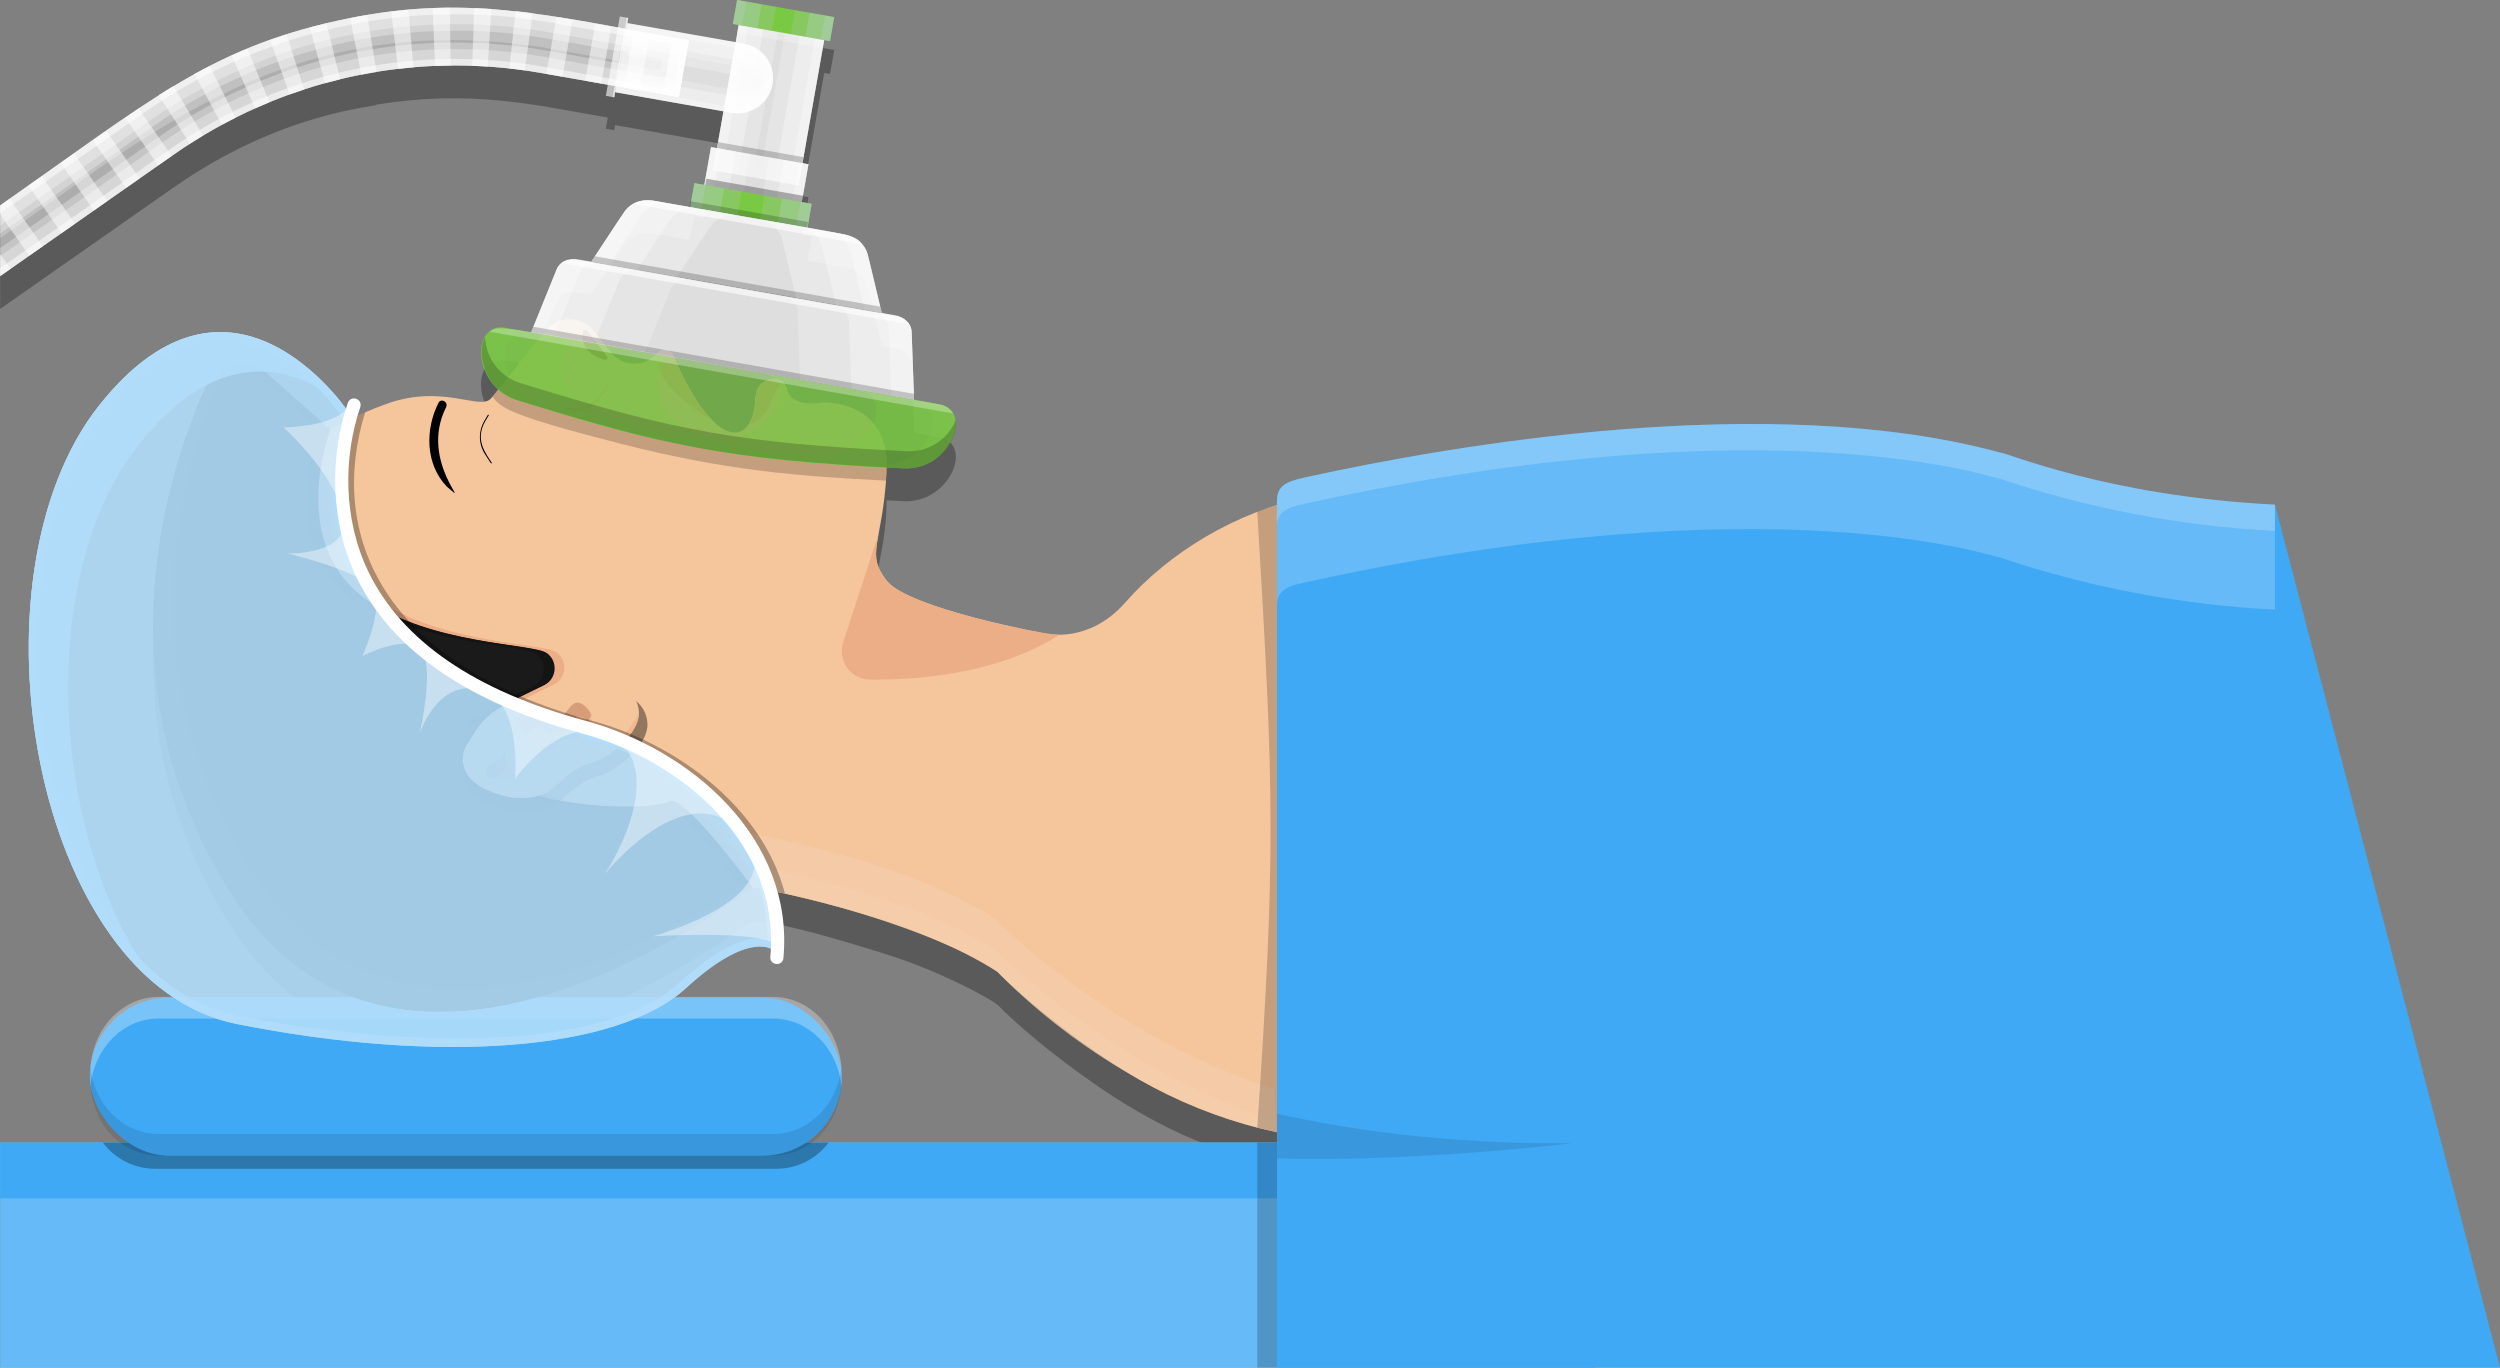 <?xml version="1.0" encoding="UTF-8"?><svg id="Layer_1" xmlns="http://www.w3.org/2000/svg" viewBox="0 0 762.05 416.87"><rect x="0" y="0" width="762.05" height="416.87" fill="#808080" stroke="none"/><defs><style>.cls-1{fill:#262626;}.cls-2,.cls-3,.cls-4,.cls-5,.cls-6,.cls-7{fill:#fff;}.cls-8,.cls-3,.cls-9,.cls-10{opacity:.3;}.cls-8,.cls-11{fill:#bdccd4;}.cls-12,.cls-4,.cls-13,.cls-14{opacity:.5;}.cls-15,.cls-16,.cls-10{fill:#7ac943;}.cls-17,.cls-6,.cls-11{opacity:.2;}.cls-18{fill:#f0be9e;}.cls-5{opacity:.8;}.cls-13{fill:#f7d1b0;}.cls-19{fill:#3fa9f5;}.cls-20{opacity:.4;}.cls-21{opacity:.1;}.cls-16{opacity:.7;}.cls-22{fill:#141414;}.cls-23,.cls-14{fill:#ecae86;}.cls-24{fill:#92593a;}.cls-25{fill:#b2ddfb;opacity:.9;}.cls-26{fill:#1a1a1a;}.cls-7{opacity:.6;}.cls-27{fill:#65baf7;}.cls-28{fill:#f5c59c;}</style></defs><path class="cls-9" d="m399.06,155.26c-6.87,1.5-9.8,2.05-9.8,8.63-16.13,5.16-30.87,14.08-42.87,26.16-3.42,3.45-12.47,15.73-27.11,13.18-7.08-1.23-43.44-8.25-49.86-17.38-5.67-8.08.56-13.37.87-33.33,5.48.27,5.67.31,6.63.26,12.46-.54,19.17-16.1,10.57-19.22-.99-.36-8.86-1.61-8.86-1.65t-.74-20.82c-.05-1.52-.77-2.19-.66-2.17-2.05-2.77-3.34-2.61-8.51-3.52.11.02-.37-1.9-.39-1.9-5.67-23.48-2.72-20.59-22.2-24.02l1.29-7.32-2.92-.52c.08-.48,1.85-11.07,1.93-11.55l-1.82-.32,6.62-37.52,1.77.31,1.29-7.32-29.6-5.22-1.29,7.32,1.77.31-.92,5.21c-33.03-5.82-33.02-5.91-33.06-5.68l.3-1.7-2.55-.45-.61,3.44c-21.92-3.86-22.33-3.99-27.02-4.62C88.16,4.06,46.45,40.14.05,72.62v21.53s.59-.41,52.82-36.98c33.35-23.35,62.02-24.52,61.9-25.27,29.02-4.73,48.55.16,70.5,3.95l-.6,3.39,2.08.36c.62.11.41.39.74-1.47l33.03,5.82-1.98,11.2-1.82-.32-2.03,11.53-3.03-.53-.98,5.55c-.36-.06-.21-.31-.57,1.73l-11.22-1.97c-4.05-.59-7.12,1.21-8.53,3.33-10.99,16.51-10.2,15.3-10.09,15.32-10.52-1.86-8.65-2.82-18.38,21.53-8.8-1.55-7.87-1.44-8.83-1.44-8.95,0-7.83,12.92-1.26,18.84-2.04,2.56-2.88,4.11-5.07,3.8-15.58-2.25-21.96-4.52-45.06,7.8-1.66.88-.73.9-20.1-16.33-5.29-4.71-13.82-3.72-17.83,2.12-1.42,2.07-16.32,33.59-17.04,71.7-.56,29.69,7.1,57.9,23.22,83.69,49.1,78.53,146.47,8.56,158.15-.25,3.66-2.76,42.23,9.59,46.56,11.13,16.78,5.91,28.67,13.11,29.43,13.89,5.55,5.69,16.78,15.37,30.62,24.86,48.29,33.11,81.87,27.16,151.36,27.15v-216.69c-35.3,3.27-67.02,9.3-87,13.67Z"/><rect class="cls-27" x=".05" y="348.27" width="486" height="68.6"/><rect class="cls-19" x=".05" y="348.27" width="486" height="17"/><path class="cls-9" d="m31.36,348.27c3.64,4.86,9.44,8,15.98,8h189.28c6.54,0,12.34-3.14,15.98-8H31.36Z"/><g><rect class="cls-19" x="27.39" y="304.06" width="229.2" height="48.21" rx="24.11" ry="24.11"/><path class="cls-3" d="m235.65,303.87H48.32c-11.19,0-22.28,10.29-20.8,27.55,1-11.68,9.91-20.95,20.8-20.95h187.33c10.89,0,19.88,9.28,20.87,20.95,1.46-17.11-9.48-27.55-20.87-27.55Z"/><path class="cls-21" d="m235.65,345.67H48.32c-10.89,0-19.81-9.13-20.8-20.81-1.47,17.23,9.44,27.41,20.8,27.41h187.33c11.03,0,22.39-9.67,20.87-27.41-1,11.68-9.98,20.81-20.87,20.81Z"/></g><path class="cls-4" d="m102.72,6.34C63.54,15.02,45.78,30.6.05,62.62v21.53l52.82-36.98c32.88-23.02,72.75-31.86,112.28-24.89l41.78,7.37,3.06-17.37c-43.99-7.76-68.48-14.54-107.27-5.94Z"/><path class="cls-3" d="m102.72,6.34C63.54,15.02,45.78,30.6.05,62.62v8.55l46.72-32.71C80.77,14.65,123.8,4.18,167,11.8l34.88,6.15-.63,3.59-34.88-6.15c-41.37-7.29-83.1,1.96-117.51,26.05L.05,75.61v8.55l52.82-36.98c32.88-23.02,72.75-31.86,112.28-24.89l41.78,7.37,3.06-17.37c-43.99-7.76-68.48-14.54-107.27-5.94Z"/><path class="cls-3" d="m102.72,6.34C63.54,15.02,45.78,30.6.05,62.62v6.1l45.57-31.91C80.04,12.72,123.61,2.12,167.35,9.83l36.85,6.5-1.33,7.52-36.85-6.5c-40.84-7.2-82.04,1.93-116.02,25.72L.05,78.05v6.1l52.82-36.98c32.88-23.02,72.75-31.86,112.28-24.89l41.78,7.37,3.06-17.37c-43.99-7.76-68.48-14.54-107.27-5.94Z"/><path class="cls-4" d="m102.72,6.34C63.54,15.02,45.78,30.6.05,62.62v2.44l43.85-30.7C78.96,9.82,123.32-.98,167.87,6.88l39.81,7.02-2.37,13.43-39.81-7.02c-40.05-7.06-80.46,1.89-113.77,25.22L.05,81.71v2.44l52.82-36.98c32.88-23.02,72.75-31.86,112.28-24.89l41.78,7.37,3.06-17.37c-43.99-7.76-68.48-14.54-107.27-5.94Z"/><polygon class="cls-4" points=".05 84.15 3.21 81.94 .05 77.44 .05 84.15"/><path class="cls-4" d="m.05,62.62c0,3.68-1.3.76,8.89,15.31l4.1-2.87-10.12-14.45L.05,62.62Z"/><rect class="cls-4" x="13.26" y="53.57" width="5" height="17.64" transform="translate(-32.93 20.32) rotate(-35)"/><rect class="cls-4" x="23.09" y="46.68" width="5" height="17.64" transform="translate(-27.21 24.71) rotate(-35)"/><rect class="cls-4" x="32.92" y="39.8" width="5" height="17.64" transform="translate(-21.48 29.11) rotate(-35)"/><rect class="cls-4" x="42.75" y="32.92" width="5" height="17.64" transform="translate(-15.76 33.5) rotate(-35)"/><path class="cls-4" d="m57.87,43.82l-9.53-14.84c1.47-.95,2.98-1.88,4.48-2.78l9.06,15.14c-1.34.8-2.69,1.64-4.01,2.49Z"/><path class="cls-4" d="m67.63,38.06l-8.39-15.52c1.54-.83,3.11-1.65,4.68-2.43l7.89,15.78c-1.4.7-2.81,1.43-4.19,2.18Z"/><path class="cls-4" d="m77.79,33.05l-7.19-16.11c1.6-.71,3.23-1.41,4.85-2.08l6.68,16.33c-1.45.59-2.91,1.22-4.34,1.86Z"/><rect class="cls-4" x="197.18" y="18.03" width="17.64" height="5" transform="translate(150.01 219.83) rotate(-80)"/><path class="cls-4" d="m88.3,28.83l-5.96-16.6c1.65-.59,3.33-1.16,4.99-1.7l5.43,16.78c-1.49.48-2.99,1-4.47,1.52Z"/><rect class="cls-4" x="185.36" y="15.94" width="17.64" height="5" transform="translate(142.3 206.47) rotate(-80)"/><rect class="cls-4" x="173.54" y="13.86" width="17.64" height="5" transform="translate(134.59 193.11) rotate(-80)"/><path class="cls-4" d="m99.11,25.41l-4.69-17.01c1.69-.47,3.41-.91,5.11-1.32l4.15,17.14c-1.52.37-3.06.77-4.57,1.18Z"/><rect class="cls-4" x="161.73" y="11.77" width="17.64" height="5" transform="translate(126.87 179.75) rotate(-80)"/><path class="cls-4" d="m110.13,22.81l-3.4-17.31c1.72-.34,3.47-.65,5.19-.93l2.85,17.41c-1.55.25-3.11.53-4.65.84Z"/><path class="cls-4" d="m159.95,21.46c-1.55-.22-3.13-.41-4.69-.58l1.9-17.54c1.74.19,3.5.41,5.24.65l-2.45,17.47Z"/><path class="cls-4" d="m121.33,21.05l-2.08-17.52c1.74-.21,3.5-.39,5.25-.54l1.53,17.57c-1.56.14-3.14.3-4.7.48Z"/><path class="cls-4" d="m148.68,20.3c-1.56-.1-3.15-.18-4.72-.23l.57-17.63c1.75.06,3.52.14,5.27.25l-1.13,17.6Z"/><path class="cls-4" d="m132.63,20.13l-.76-17.62c1.75-.08,3.53-.12,5.28-.14l.2,17.64c-1.57.02-3.15.06-4.72.13Z"/><path class="cls-28" d="m486.05,137.59c-35.31,3.27-67.05,9.3-87.03,13.67-22.74,4.97-42.68,17.22-56.06,32.44-11.06,12.57-24.1,9.45-24.1,9.45,0,0-41.66-7.55-48.46-16.01-6.8-8.46-1.37-11.11-.15-33.26,1.22-22.15-19.14-21.18-19.14-21.18,0,0-9.76,1.94-11.12-3.9-1.23-5.29-9.39-3.78-9.64,2.06-.68,15.95-12.59,16.83-25.13-12.49-.84-1.97-3.46-2.37-4.86-.74h0c-3.78,4.43-10.67,4.28-14.26-.31l-4.94-6.32c-3.82-4.89-11.21-4.93-15.09-.08l-16.33,20.43c-3.22,4.02-14.45-4.37-31.56,1.63-20.47,7.17-37.98,21.2-37.98,21.2l10.68,100.12,105.03,35.13,33.35-9.05s47.63,8.16,74.79,25.86c0,0,14.66,15.15,38.73,30.17,22.98,14.34,49.55,21.89,76.64,21.89h66.65v-210.69Z"/><path class="cls-13" d="m304.05,296.23c20.7,21.26,52.3,41.9,85.14,48.88l-.85-13.23c-50.48-16.03-85.36-52.07-85.36-52.07-27.16-17.7-74.79-25.86-74.79-25.86l-33.35,9.05-105.03-35.13c-13.06-122.41-12.2-107.8,1.05,16.4l105.03,35.13c38.34-10.4,31.07-9.64,40.77-7.59,17.18,3.63,37.27,9.34,53.4,16.8,7.87,3.64,13.79,7.42,13.99,7.62Z"/><path class="cls-13" d="m304.05,296.23c20.7,21.26,52.3,41.9,85.14,48.88l-.22-3.39c-50.48-16.03-85.36-52.07-85.36-52.07-27.16-17.7-74.79-25.86-74.79-25.86l-33.35,9.05-105.03-35.13c-14.42-135.14-12.71-116.54.42,6.56l105.03,35.13c37.41-10.15,31.87-9.4,37.93-8.18,35.95,7.22,65.95,20.61,70.23,25.01Z"/><path class="cls-23" d="m102.57,129.82c-13.03,6.83-22.39,14.33-22.39,14.33l10.68,100.12,105.03,35.13,33.35-9.05c2.92.5,2.18.66,3.28-.21,0,0-20.26-27.62-24.89-26.08-12.31,4.1-51.38.75-58.82-12.35-6.82-12,10.71-18.32,20.1-23.1,3.83-1.95,4.21-7.27.71-9.76-4.09-2.91-35.47-2.53-55.03-16.38-24.32-17.22-10.92-51.69-10.92-51.69l-1.09-.97Z"/><path class="cls-26" d="m165.63,208.83c3.83-1.95,4.21-7.27.71-9.76-4.09-2.91-35.47-2.53-55.03-16.38-24.32-17.22-10.92-51.69-10.92-51.69l-19.12-17c-5.94-5.28-15.31-3.27-18.55,3.98-12.23,27.35-32.14,90.53,7.23,153.51,52.29,83.62,159.3-1.14,159.3-1.14,0,0-20.26-27.62-24.89-26.08-12.31,4.1-51.38.75-58.82-12.35-6.82-12,10.71-18.32,20.1-23.1Z"/><path class="cls-22" d="m225.96,270.56s-43.03,34.08-87.85,37.7c45.98-2.15,91.13-37.91,91.13-37.91,0,0-20.26-27.62-24.89-26.08-4.02,1.34-.6-3.99,21.61,26.29Z"/><path class="cls-22" d="m97.43,131.19s-13.4,34.47,10.92,51.69c19.56,13.85,50.95,13.47,55.03,16.38,3.5,2.49,3.12,7.82-.71,9.76-9.39,4.77-26.92,11.09-20.1,23.1,6.28,11.06,35.11,15.16,51.34,13.71-16.57.69-42.19-3.57-48.06-13.92-6.82-12,10.71-18.32,20.1-23.1,3.83-1.95,4.21-7.27.71-9.76-4.09-2.91-35.47-2.53-55.03-16.38-24.32-17.22-10.92-51.69-10.92-51.69l-19.12-17c-2.94-2.61-6.72-3.44-10.18-2.73,5.22.4,5.65,1.83,26.02,19.94Z"/><path class="cls-1" d="m76.08,264.51c-38.82-62.08-20.02-124.35-7.76-152.31-2.38,1.15-4.42,3.11-5.61,5.78-12.23,27.35-32.14,90.53,7.23,153.51,52.29,83.62,159.3-1.14,159.3-1.14,0,0-.45-.61-1.22-1.64-25.06,17.22-107.9,66.22-151.94-4.21Z"/><path class="cls-23" d="m217.98,128.95c-5.52-4.89-10.31-14.85-12.77-20.6-.72-1.69-3.06-2.68-5.1-.47-.3,8.64,9.29,15.48,17.87,21.06Z"/><path class="cls-23" d="m238.58,116.43c-2.84-2.22-8.04-.19-8.23,4.42-.12,2.73-.57,6.23-2,8.54,6.76-2.06,6.05-8.95,10.23-12.96Z"/><path class="cls-20" d="m162.19,216.39c-13.6,1.14-17.79,12.41-19.28,14.07-1.72,1.93-5.72,13.55,14.29,17.2,15.24,1.2,13.29-7.69,25.49-11.18,5.72-1.64,15-9.47,14.66-15.97-.33-6.5-7.07-10.86-12.81-7.77-3.21,1.73-13.72,2.93-22.35,3.65Z"/><g><path class="cls-28" d="m161.04,213.13c-13.05,1.09-17.06,11.9-18.49,13.5-1.65,1.85-5.48,12.99,13.7,16.49,14.61,1.15,12.74-7.38,24.45-10.73,5.48-1.57,14.38-9.08,14.06-15.32s-6.78-10.41-12.28-7.45c-3.08,1.66-13.16,2.81-21.44,3.5Z"/><path class="cls-14" d="m180.91,229.77c-11.7,3.35-9.83,11.88-24.45,10.73-11.74-2.14-14.86-7.14-15.14-11.12-.93,4.06.4,11.1,14.93,13.75,14.61,1.15,12.74-7.38,24.45-10.73,5.56-1.59,14.66-9.25,14.03-15.74-1.45,5.69-8.97,11.73-13.82,13.12Z"/><path class="cls-23" d="m154.2,231.92c-.29-.46-.38-1.12-.23-1.66.61-2.15,2.19-7.49,2.83-7.4.81.12,3.47,1.85,5.81,6.34,1.74,3.34,5.16,2.17,6.78,1.35,1.54-.77,1.03-4.77,4.66-3.29,3.51,1.43,5.37-4.2,6.34-7.51.71-2.42-3.78-7.95-6.52-4.35-1.47,1.94-3.66,5.59-7.52,3.25l-1.96-1.19c-1.72-1.04-2.01.93-3.79,1.58-5.31,1.94-5.51,6.02-6.83,10.14-1.39,4.33-6.03,3.02-5.6,6.18.64,4.73,6.43.38,14.53,2.05-6.56-2.26-6.87-2.89-8.51-5.49Z"/><path class="cls-21" d="m166.36,218.65c-1.71-1.04-2.92-2.19-4.1-.81,0,.04-.73.86-1.66,1.2-5.31,1.94-5.51,6.02-6.83,10.14-1.39,4.33-6.03,3.02-5.6,6.18.15,1.12.69,1.74,1.45,2.06,1.36-.85,3.69-1.25,4.6-4.11.35-1.1.34-.81-.03-1.39-.29-.46-.38-1.12-.23-1.66.61-2.15,2.19-7.49,2.83-7.4.38.06,1.17.47,2.14,1.36.6-.39,1.29-.74,2.11-1.04.87-.32,1.69-1.17,1.66-1.2,1.18-1.39,2.39-.23,4.1.81,3.83,2.33,6.04-1.29,7.52-3.25,1.73-2.28,4.04-1,5.74,1.31.43-1.37,1.33-3.09-2.29-5.98-4.52-3.61-5.14,7.61-11.42,3.79Z"/><path class="cls-18" d="m173.83,225.2c-3.7-1.51-3.07,2.49-4.66,3.29-7.46,3.74-6.27-4.3-11.9-7.42-2.26,2.24-2.59,5.45-3.53,8.21.08.34.2.51.31.69.66-2.3,2.13-7.2,2.75-7.11.81.12,3.47,1.85,5.81,6.34,1.74,3.34,5.16,2.17,6.78,1.35.5-.25.88-.82,1.1-1.55,1.86-6.33,5.68,5.22,9.91-9.25.32-1.08-.2-2.14-.22-2.07-.97,3.31-2.83,8.95-6.34,7.51Z"/></g><path d="m149.98,141.16c-.42.18-.25.2-2.07-2.58-2.11-3.22-2.17-7.13-.17-10.49l1-1.68c.41.15.45-.15-.71,1.79-3.44,5.76,0,10.01,1.95,12.96Z"/><path d="m136.17,148.29c-6.48-6.78-6.64-17.29-2.53-25.47.79-1.58,3.14-.31,2.31,1.36-8.4,16.8,8.71,31.61.22,24.11Z"/><path class="cls-24" d="m179.04,100.8c-.43-.52-1.27-.29-1.37.37-.35,2.38,0,6.8,6.74,8.51.56.14,1-.5.64-.97l-6.01-7.91Z"/><path class="cls-23" d="m322.88,193.48c-5.54.06-46.14-8.45-52.49-16.35-4.08-5.07-3.76-8.06-2.58-14.41l-10.79,33.04c-1.82,5.58,2.3,11.33,8.18,11.39,14.38.13,39.14-1.66,57.69-13.66Z"/><path class="cls-23" d="m186.82,113.51s-4.7,13.92-16.24,10.37c0,0,11.29,6.86,16.24-10.37Z"/><path class="cls-17" d="m270.08,146.49c.06-.85.12-1.72.17-2.63,1.22-22.15-19.14-21.18-19.14-21.18,0,0-9.76,1.94-11.12-3.9-1.24-5.32-9.39-3.74-9.64,2.06-.66,15.51-11.81,16.93-24.09-10.12-.57-1.27-1.06-2.4-1.05-2.37-.84-1.97-3.46-2.37-4.86-.74h0c-3.76,4.4-10.66,4.3-14.26-.31l-4.94-6.32c-3.82-4.89-11.21-4.93-15.09-.08l-15.98,19.98c2.69,3.37,4.22,5.47,39.27,14.42,31.8,8.11,53.81,9.86,80.71,11.2Z"/><g><rect class="cls-5" x="221.43" y="5.39" width="26.46" height="49.21" transform="translate(8.77 -40.29) rotate(10)"/><g><rect class="cls-6" x="221.54" y="4.14" width="12.14" height="49.21" transform="translate(8.45 -39.09) rotate(10)"/><rect class="cls-3" x="221.57" y="3.75" width="7.65" height="49.21" transform="translate(8.35 -38.71) rotate(10)"/><rect class="cls-3" x="221.61" y="3.34" width="2.88" height="49.21" transform="translate(8.24 -38.31) rotate(10)"/></g><g><rect class="cls-6" x="235.64" y="6.63" width="12.14" height="49.21" transform="translate(474.32 103.97) rotate(-170)"/><rect class="cls-3" x="240.1" y="7.02" width="7.65" height="49.21" transform="translate(478.65 105.13) rotate(-170)"/><rect class="cls-3" x="244.83" y="7.43" width="2.88" height="49.21" transform="translate(483.23 106.36) rotate(-170)"/></g><rect class="cls-17" x="226.73" y="36.75" width="8.8" height="26.4" transform="translate(141.8 268.89) rotate(-80)"/><rect class="cls-5" x="214.84" y="47.31" width="30.16" height="19.14" transform="translate(13.37 -39.06) rotate(10)"/><rect class="cls-6" x="214.97" y="45.74" width="12.14" height="19.14" transform="translate(12.96 -37.54) rotate(10)"/><rect class="cls-6" x="232.72" y="48.87" width="12.14" height="19.14" transform="translate(13.78 -40.58) rotate(10)"/><rect class="cls-3" x="215.01" y="45.35" width="7.65" height="19.14" transform="translate(12.86 -37.17) rotate(10)"/><rect class="cls-3" x="237.18" y="49.26" width="7.65" height="19.14" transform="translate(13.88 -40.96) rotate(10)"/><rect class="cls-3" x="215.04" y="44.94" width="2.88" height="19.14" transform="translate(12.75 -36.76) rotate(10)"/><rect class="cls-3" x="241.91" y="49.67" width="2.88" height="19.14" transform="translate(13.99 -41.36) rotate(10)"/><path class="cls-9" d="m215.3,54.47c-1.32,7.49-1.39,7.47-1.19,7.51l29.41,5.19,1.32-7.48-29.54-5.21Z"/><g><rect class="cls-15" x="210.75" y="58.92" width="36.31" height="7.43" transform="translate(14.35 -38.8) rotate(10)"/><rect class="cls-11" x="210.91" y="57.04" width="14.61" height="7.43" transform="translate(13.87 -36.97) rotate(10)"/><rect class="cls-11" x="232.28" y="60.81" width="14.61" height="7.43" transform="translate(14.84 -40.62) rotate(10)"/><rect class="cls-8" x="210.95" y="56.57" width="9.2" height="7.43" transform="translate(13.74 -36.52) rotate(10)"/><rect class="cls-8" x="237.65" y="61.28" width="9.2" height="7.43" transform="translate(14.97 -41.08) rotate(10)"/><rect class="cls-8" x="211" y="56.07" width="3.47" height="7.43" transform="translate(13.61 -36.03) rotate(10)"/><rect class="cls-8" x="243.34" y="61.78" width="3.47" height="7.43" transform="translate(15.1 -41.56) rotate(10)"/></g><path class="cls-5" d="m223.07,34.4l-35.57-6.27,3.72-21.11,35.57,6.27c5.83,1.03,9.72,6.59,8.69,12.41h0c-1.03,5.83-6.59,9.72-12.41,8.69Z"/><path class="cls-6" d="m226.76,13.44l-35.61-6.28-1.22,6.89,35.61,6.28c4.61.81,7.98,4.38,8.69,8.75,3.46-6.18-.02-14.33-7.48-15.65Z"/><path class="cls-6" d="m224.29,27.42l-35.61-6.28-1.22,6.89,35.61,6.28c7.77,1.37,13.33-5.8,12.29-12.22-2.16,3.87-6.46,6.14-11.07,5.32Z"/><path class="cls-3" d="m226.76,13.44l-35.61-6.28-.9,5.12,35.61,6.28c4.93.87,8.44,4.91,8.8,9.68,2.74-6.07-.79-13.55-7.9-14.81Z"/><path class="cls-3" d="m223.95,29.39l-35.61-6.28-.87,4.92,35.61,6.28c7.32,1.29,12.83-5.07,12.38-11.19-1.97,4.36-6.58,7.13-11.51,6.26Z"/><path class="cls-3" d="m226.76,13.44l-35.61-6.28-.28,1.58,35.61,6.28c5.54.98,9.29,6.01,8.77,11.51,1.53-5.83-2.22-11.98-8.5-13.08Z"/><path class="cls-3" d="m223.36,32.74l-35.61-6.28-.28,1.58,35.61,6.28c5.83,1.03,11.1-2.82,12.13-8.65-.01.07.24-.72.24-.81-1.4,5.34-6.56,8.86-12.09,7.89Z"/><rect class="cls-17" x="227.3" y="47.18" width="1.8" height="36.4" transform="translate(124.19 278.76) rotate(-80)"/><path class="cls-5" d="m257.21,71.41l-57.91-10.21c-3.63-.64-7.2.67-8.93,3.27l-10.16,15.31,88.6,15.62-4.31-17.86c-.73-3.04-3.64-5.49-7.28-6.13Z"/><path class="cls-3" d="m225.36,65.79l-26.06-4.59c-3.63-.64-7.22.76-8.95,3.36l-10.18,15.4,26.06,4.59,10.18-15.4c1.73-2.6,5.32-4,8.95-3.36Z"/><path class="cls-3" d="m264.47,77.63c-.73-3.04-3.63-5.58-7.26-6.22l-26.06-4.59c3.63.64,6.53,3.19,7.26,6.22l4.3,17.95,26.06,4.59-4.3-17.95Z"/><path class="cls-3" d="m213.2,63.65l-13.9-2.45c-3.63-.64-7.22.76-8.95,3.36l-10.18,15.4,13.9,2.45,10.18-15.4c1.73-2.6,5.32-4,8.95-3.36Z"/><path class="cls-3" d="m264.47,77.63c-.73-3.04-3.63-5.58-7.26-6.22l-13.9-2.45c3.63.64,6.53,3.19,7.26,6.22l4.3,17.95,13.9,2.45-4.3-17.95Z"/><path class="cls-3" d="m204.51,62.12c-13.51-2.38-11.24-1.97-24.34,17.84l5.21.92,10.18-15.4c1.73-2.6,5.32-4,8.95-3.36Z"/><path class="cls-3" d="m252,70.49c3.63.64,6.53,3.19,7.26,6.22l4.3,17.95,5.21.92c-5.52-23.06-3.27-22.71-16.77-25.09Z"/><path class="cls-7" d="m262.82,74.43c-2.67-3.34-1.71-2.33-63.51-13.23-2.27-.4-4.49-.18-6.3.92l69.81,12.31Z"/><path class="cls-5" d="m273,96.13l-97-17.1c-2.75-.48-5.4.77-6.29,2.97l-7.82,19.33,116.74,20.58-.74-20.84c-.08-2.38-2.15-4.46-4.9-4.94Z"/><polygon class="cls-17" points="268.36 93.48 181.28 78.12 180.17 79.96 268.77 95.58 268.36 93.48"/><path class="cls-6" d="m210.72,85.35l-34.75-6.13c-2.75-.48-5.38.66-6.27,2.87l-7.8,19.23,34.74,6.13,7.8-19.23c.89-2.2,3.52-3.35,6.27-2.87Z"/><path class="cls-6" d="m277.88,101.16c-.08-2.38-2.16-4.35-4.91-4.84l-34.75-6.13c2.75.48,4.83,2.46,4.91,4.84l.75,20.73,34.75,6.13-.75-20.73Z"/><path class="cls-3" d="m195.08,82.59l-19.11-3.37c-2.75-.48-5.38.66-6.27,2.87l-7.8,19.23,19.11,3.37,7.8-19.23c.89-2.2,3.52-3.35,6.27-2.87Z"/><path class="cls-3" d="m277.88,101.16c-.08-2.38-2.16-4.35-4.91-4.84l-19.11-3.37c2.75.48,4.83,2.46,4.91,4.84l.75,20.73,19.11,3.37-.75-20.73Z"/><path class="cls-3" d="m182.92,80.44c-5.23-.92-11.33-3.03-13.22,1.64l-7.8,19.23,6.95,1.23,7.8-19.23c.89-2.2,3.52-3.35,6.27-2.87Z"/><path class="cls-3" d="m277.88,101.16c-.18-5.03-6.64-5.14-11.86-6.06,2.75.48,4.83,2.46,4.91,4.84l.75,20.73,6.95,1.23-.75-20.73Z"/><polygon class="cls-17" points="161.9 101.31 278.64 121.89 278.58 120.06 162.58 99.6 161.9 101.31"/><path class="cls-16" d="m275.49,142.77c-22.1-1.1-56.82-1.96-103.58-16.39l-14.19-4.38c-7.37-2.27-11.89-9.67-10.55-17.27h0c.57-3.21,3.63-5.36,6.85-4.79l132.5,23.36c10.24,1.81,3.2,20.17-11.03,19.46Z"/><path class="cls-10" d="m211.39,131.47c-13.53-4.17-14.29-23.94-3.54-22.05l-53.88-9.5c-10.6-1.87-9.92,17.89,3.6,22.06,20.89,6.42,46.39,14.85,85.3,18.72-10.81-2.76-16.72-4.69-31.47-9.23Z"/><path class="cls-10" d="m286.49,123.28l-53.89-9.5c9.93,1.75,3.28,20.19-11.07,19.47-14.56-.72-21.53-.97-32.51-2.06,38.04,9.72,65.33,10.51,86.33,11.55,14.33.71,20.93-17.74,11.13-19.46Z"/><path class="cls-10" d="m182.08,126.3c-13.62-4.2-13.76-23.85-3.74-22.09l-24.37-4.29c-10.62-1.87-9.94,17.89,3.59,22.06,19.35,5.95,39.26,12.52,70.39,16.92-18.59-3.94-30.23-7.77-45.88-12.61Z"/><path class="cls-10" d="m286.52,123.28l-24.34-4.29c10.44,1.84,3.15,20.2-10.98,19.49-16.99-.85-28.88-1.23-47.52-3.87,30.54,6.47,51.38,7.13,71.71,8.13,14.2.71,20.96-17.73,11.12-19.47Z"/><path class="cls-10" d="m164.74,123.24c-13.75-4.24-13.58-23.82-3.76-22.09l-7-1.23c-10.62-1.87-9.95,17.89,3.58,22.06,18.29,5.62,35.03,11.15,61.67,15.58-23.35-4.35-38.23-9.3-54.5-14.33Z"/><path class="cls-10" d="m286.49,123.28l-6.92-1.23c10.46,1.84,3.15,20.19-10.98,19.49-19.37-.97-33.4-1.4-56.25-5.2,26.65,4.97,44.53,5.5,63.03,6.41,14.38.72,20.88-17.75,11.12-19.47Z"/><path class="cls-3" d="m149.31,101.12l141.22,24.9c-.86-1.37-2.28-2.43-4.01-2.74-136.89-24.14-133.9-24.74-137.21-22.16Z"/><path class="cls-7" d="m171.08,80.18l106.17,18.72c-.87-1.17-2.41-2.25-4.27-2.58-101.61-17.92-98.7-18.24-101.89-16.14Z"/><path class="cls-17" d="m276.41,137.55c-52.01-2.59-70.38-6.15-117.77-20.77-6.3-1.94-10.51-7.63-10.77-13.98-2.56,4.44-.43,16.03,9.85,19.2,45.04,13.89,63.6,18.06,117.77,20.77,9.52.47,16.93-8.39,15.82-14.67-2.41,5.88-8.32,9.79-14.9,9.46Z"/><g><rect class="cls-15" x="223.81" y="2.55" width="30.06" height="7.43" transform="translate(4.72 -41.38) rotate(10)"/><rect class="cls-11" x="223.95" y=".99" width="12.1" height="7.43" transform="translate(4.31 -39.87) rotate(10)"/><rect class="cls-11" x="241.64" y="4.11" width="12.1" height="7.43" transform="translate(5.12 -42.89) rotate(10)"/><rect class="cls-8" x="223.98" y=".61" width="7.62" height="7.43" transform="translate(4.21 -39.49) rotate(10)"/><rect class="cls-8" x="246.08" y="4.5" width="7.62" height="7.43" transform="translate(5.22 -43.27) rotate(10)"/><rect class="cls-8" x="224.02" y=".19" width="2.87" height="7.43" transform="translate(4.1 -39.09) rotate(10)"/><rect class="cls-8" x="250.79" y="4.91" width="2.87" height="7.43" transform="translate(5.33 -43.67) rotate(10)"/></g><rect class="cls-7" x="186.79" y="5.06" width="2.59" height="24.58" transform="translate(5.87 -32.4) rotate(10)"/><rect class="cls-7" x="188.89" y="5.24" width=".47" height="24.58" transform="translate(5.92 -32.57) rotate(10)"/></g><path class="cls-17" d="m486.05,137.59c-24.91,2.31-81.32,10.11-102.8,18.41,5.18,86.81,5.62,104.09,0,187.71,22.39,5.75,29.85,4.57,102.8,4.57v-210.69Z"/><rect class="cls-17" x="383.25" y="348.27" width="102.8" height="68.6"/><path class="cls-19" d="m693.45,153.83c-50.93-2.56-81.67-15.88-83.8-15.88-70.35-19.16-167.62-2.08-210.6,7.31-5.01,1.09-9.8,1.87-9.8,7.17v264.45h372.8"/><path class="cls-6" d="m693.45,153.83c-50.93-2.56-81.67-15.88-83.8-15.88-70.35-19.16-167.62-2.08-210.6,7.31-5.01,1.09-9.8,1.87-9.8,7.17v32c0-5.33,4.92-6.1,9.8-7.17,142.17-31.06,209.05-7.31,210.6-7.31,27.07,9.1,55.27,14.45,83.8,15.88"/><path class="cls-6" d="m693.45,153.83c-50.93-2.56-81.67-15.88-83.8-15.88-70.35-19.16-167.62-2.08-210.6,7.31-11.24,2.46-9.8,3.66-9.8,15.17,0-5.33,4.92-6.1,9.8-7.17,142.17-31.06,209.05-7.31,210.6-7.31,27.07,9.1,55.27,14.45,83.8,15.88"/><path class="cls-21" d="m389.25,339.47v13.63c41.82,1.26,90-4.64,90-4.64-40.52.49-72.54-5.05-90-8.99Z"/><path class="cls-25" d="m107.45,127.32s-35.76-56.17-77.3-3.63c-41.54,52.54-19.9,176.09,41.89,188.42,61.79,12.33,116.11,8.26,137.04-10.9,21.56-19.74,28.08-10.54,28.08-10.54-2.4-20.9-.76-13.39-7.64-32.6-15.71-18.46-8.39-11.73-32.87-29.29-36.34-13.28-25.89-9.11-47.2-18.59-19.92-11.66-13.39-6.82-29-20.92l-12.4-17.8-4.4-18.98,3.8-25.18Z"/><path class="cls-25" d="m42.15,135.69c24.95-31.56,47.82-23.9,62.1-12.75-9.65-12.12-39.92-42.49-74.1.75-35.81,45.3-24.66,143.37,18.68,177.45-33.1-41.13-38.92-124.67-6.68-165.45Z"/><path class="cls-25" d="m30.15,123.69c-41.54,52.54-19.9,176.09,41.89,188.42,61.79,12.33,116.11,8.26,137.04-10.9,21.56-19.74,28.08-10.54,28.08-10.54-2.4-20.9-.76-13.39-7.64-32.6-15.71-18.46-8.39-11.73-32.87-29.29-41.5-15.16-38.56-13.54-63.8-28.31-15.61-14.1-9.92-7.64-24.8-29l-4.4-18.98,3.8-25.18s-35.76-56.17-77.3-3.63Zm70.96,28.9l4.62,19.91,12.84,18.43c16.12,14.56,9.41,9.58,29.74,21.48,21.56,9.6,11.12,5.43,47.16,18.6,23.85,17.1,16.77,10.6,31.85,28.33,6.57,18.36,5.13,12.28,6.82,26.93-8.9-1.86-20.04,6.95-26.75,13.09-26.9,24.63-98.05,17.64-134.86,10.29C12.2,297.62-7.76,175.67,32.11,125.24c9.22-11.66,21.61-22.21,36.53-21.46,14.45.73,28.08,12.41,36.2,24.13l-3.73,24.69Z"/><g class="cls-12"><path class="cls-5" d="m87.67,168.71s21.24,5.01,25.75,10.46l-5.37-7.71-3.32-14.33c2.45,12.21-17.06,11.57-17.06,11.57Z"/><path class="cls-5" d="m104.54,156.31c-1.24-5.37-1.44-.15,2.92-29,0,0-.63-.99-1.82-2.58-2.33,2.58-7.63,5.07-19.17,5.6,0,0,14.54,12.9,18.07,25.98Z"/><path class="cls-5" d="m146.31,210.19c13.09,3.22,10.66,27.24,10.66,27.24,0,0,10.87-15.55,23.34-14.62-17.55-6.41-10.55-3.58-30.85-12.62-19.92-11.66-13.39-6.82-29-20.92l-6.55-9.4c3.16,5.72-3.44,20.12-3.44,20.12,0,0,12.39-6.59,17.44-2.25,5.06,4.35,0,25.9,0,25.9,0,0,5.31-16.68,18.4-13.45Z"/><path class="cls-5" d="m198.96,285.4s33.99-2.13,37.93,2.9c-2.06-17.92-.49-11.03-7.36-30.23l-12.47-14.66c-24.48-17.56-17.47-13.56-29.2-17.85,12.08,8.29,4.17,29.01-3.54,40.91,0,0,25.12-31.53,41.94-12.26,16.82,19.27-27.28,31.19-27.28,31.19Z"/></g><path class="cls-9" d="m180.37,219.68c-64.03-17.32-80.58-56.77-69.06-94.04-1.63.7-3.22,1.43-4.78,2.19-9.81,38.53,8.31,78.27,72.79,95.71,23.96,6.48,48.5,24.29,55.57,47.9,1.28.26,2.74.57,4.37.93-6.77-26.11-32.87-45.66-58.89-52.7Z"/><path class="cls-2" d="m234.81,291.69c3.18-34.22-26.84-59.86-57.48-68.15-27.88-7.54-55.92-21.46-68.54-47.33-8.26-16.93-8.31-37.14-2.79-53.32.89-2.62,4.68-1.34,3.8,1.28-5.11,15.02-5.34,34.08,2.61,50.34,10.22,20.9,32.41,36.1,65.97,45.18,32.46,8.78,63.76,36.04,60.42,72.36-.24,2.65-4.22,2.23-3.98-.35Z"/></svg>